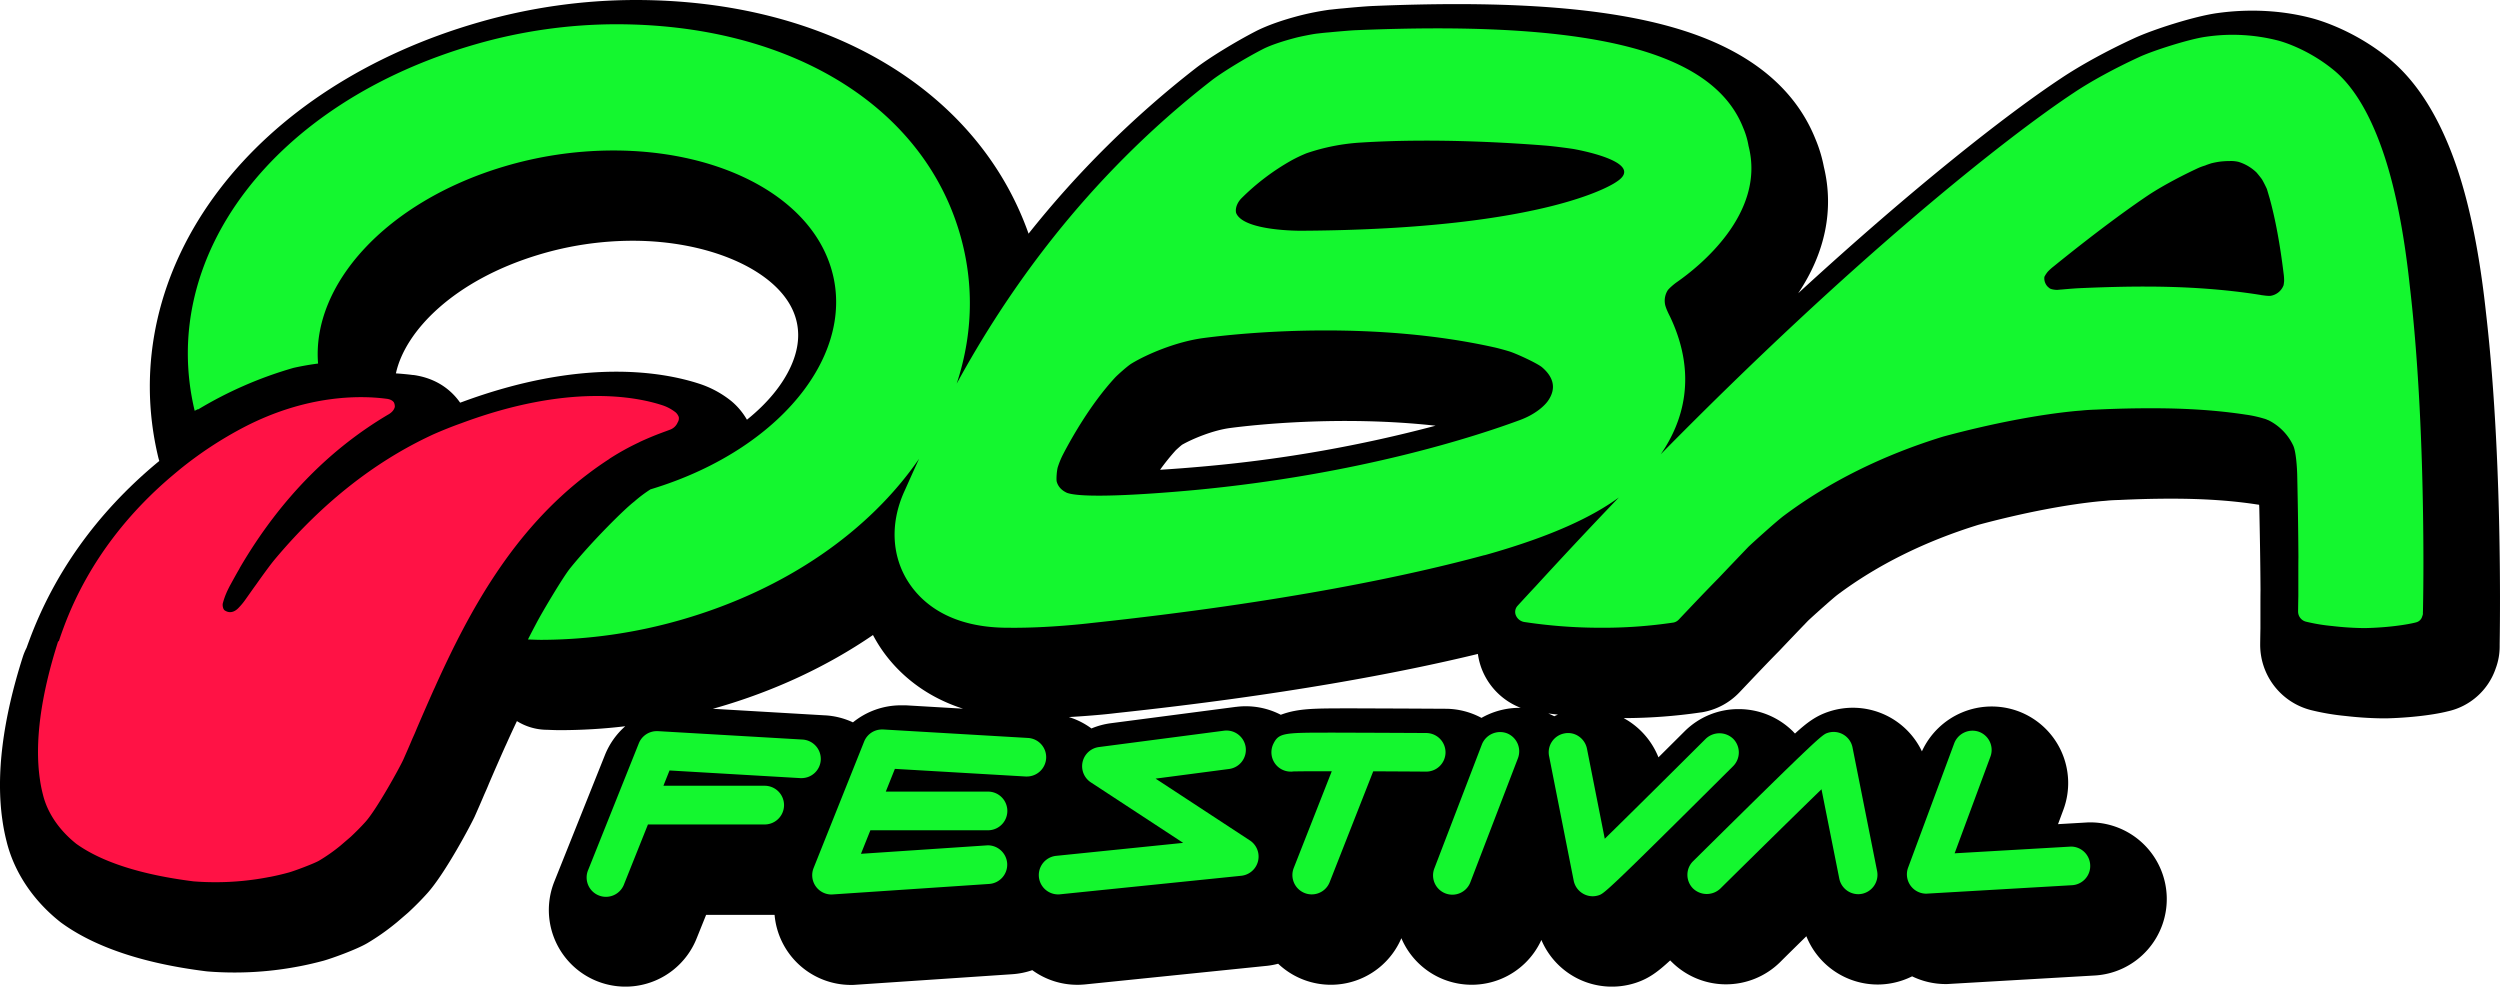 <svg xmlns="http://www.w3.org/2000/svg" id="Layer_21_Image" data-name="Layer 21&#xA0;Image" viewBox="0 0 1855.33 732.17"><defs><style>.cls-1{fill:#ff1245;}.cls-2{fill:#14f72f;}</style></defs><path d="M1855,405c-.66-45.29-3-112.1-10.11-173.25-4.84-44.85-12.59-82.42-23-111.59-11.78-33.11-27.48-58.28-46.69-74.8l-.33-.28c-26.43-22.27-53.75-30.17-59.38-31.63-21.82-5.77-46-7.06-69.9-3.74-16.68,2.26-47.84,12.16-62,18.78-20,9.21-39.64,20-53.94,29.57-40.54,26.83-109.83,81.21-195.17,159.59,20.12-30,26.7-62.22,19.09-93.71a103.15,103.15,0,0,0-6.3-20.82c-14.89-37.09-47.38-64-96.58-80C1209.11,9.62,1153.58,3.05,1081,3.05c-19,0-39.83.47-62.13,1.4-6.23.26-18,1.36-22,1.75-3,.24-5.81.55-8.06.8l-1.57.17-.24,0a205.21,205.21,0,0,0-22.25,4.34C951.32,15,940.44,18.91,932.31,23l-.21.11c-15.53,8-35.2,20.09-44.77,27.53a734.72,734.72,0,0,0-124,122.77l-.16-.46C725.18,66.29,613.44,0,471.6,0A420.93,420.93,0,0,0,355.54,16.5C314.77,28.21,277.4,45,244.48,66.25c-32.67,21.13-60.19,46.23-81.8,74.59-45.54,59.76-61.61,130.24-45.25,198.45.23.95.5,1.89.79,2.82-1,.81-2,1.62-3,2.46C71.61,381.3,40.06,425.48,21.49,475.9q-.91,2.42-1.78,4.88A42.33,42.33,0,0,0,17,487.25C2,534.17-3.11,575.07,1.81,608.82a142.63,142.63,0,0,0,3.06,15.54c5.49,22.53,19.51,43.69,39.52,59.61.53.43,1.08.84,1.64,1.24C70.76,703,106.59,715,152.52,720.77c.64.08,1.28.15,1.92.2,6.33.51,12.91.76,19.54.76a250.46,250.46,0,0,0,47.26-4.44l1.36-.25c5.67-1.09,11.48-2.45,17.28-4h0c6.09-1.68,24.47-8.26,32.69-13.08a170.93,170.93,0,0,0,21-14.71c.33-.26.65-.53,1-.81l7.82-6.72c.46-.4.92-.81,1.36-1.23,5-4.67,9.36-9.12,13.38-13.6,13.5-15,33-52.07,35.3-57.24,0-.11.09-.22.14-.33l.44-1c2.08-4.72,4.23-9.59,6.39-14.74,1.07-2.37,2.25-5,3.4-7.9,4.29-10,8.25-19,12.07-27.59.67-1.37,1.23-2.64,1.66-3.63q3.45-7.65,7.09-15.31a42.44,42.44,0,0,0,21.55,6.44c1,0,2,.06,3,.1,2.2.09,4.68.18,7.49.18a409.46,409.46,0,0,0,48.36-2.9,56.36,56.36,0,0,0-15.08,21.36l-37.54,93.87a56.86,56.86,0,0,0,105.56,42.31c0-.05,0-.11.07-.17l7-17.39h50.81a56.93,56.93,0,0,0,56.78,52c1,0,1.91,0,2.86-.09l116.85-7.87a57.39,57.39,0,0,0,14.77-3,56.74,56.74,0,0,0,33.51,10.86c2.08,0,3.75-.13,4.65-.2h.11l1-.09,134.45-13.75h.12a57.12,57.12,0,0,0,8.63-1.59A56.86,56.86,0,0,0,1040,696.26,56.77,56.77,0,0,0,1071.72,727l.49.18a56.81,56.81,0,0,0,71.7-29.61,56.83,56.83,0,0,0,69.49,32l.53-.17c9.78-3.21,16.42-8.21,25.57-16.65.34.35.66.71,1,1a57.17,57.17,0,0,0,80.39.47c6-6,12.73-12.58,19.67-19.41a57.07,57.07,0,0,0,52.8,35.83,56.23,56.23,0,0,0,11-1.07,57.65,57.65,0,0,0,14.68-5,57.16,57.16,0,0,0,24.86,5.73c.82,0,1.64,0,2.46-.08l108.13-6.27a56.54,56.54,0,0,0,39.08-18.85l.1-.1a56.9,56.9,0,0,0-42.39-94.69c-.82,0-1.64,0-2.46.07l-21.49,1.25,4-10.77a56.86,56.86,0,0,0-33.43-73l-.28-.1a56.94,56.94,0,0,0-71.31,29.84,56.73,56.73,0,0,0-68.57-29.64l-.15.05c-9.74,3.15-16.38,8.07-25.47,16.38-.48-.51-1-1-1.44-1.52a57.17,57.17,0,0,0-40.13-16.62h-.19a56.49,56.49,0,0,0-40,16.32l-.11.11c-5.84,5.82-12.48,12.43-19.46,19.36a57.37,57.37,0,0,0-21.36-26.42c-1.46-1-3-1.86-4.47-2.69a398.67,398.67,0,0,0,57.39-4.24l.12,0c.74-.1,1.48-.23,2.21-.38a49.49,49.49,0,0,0,26-14.28l.21-.21,5.38-5.67c8.23-8.67,16-16.86,23.85-24.8l.62-.64c6.91-7.31,13.94-14.62,20.74-21.7l.41-.42c4.11-3.86,18.25-16.52,21.8-19.21,29.55-22.12,64.76-39.59,104.64-51.93,33.06-8.87,65.23-15.08,90.68-17.51l3.38-.27,1.1-.1c2.55-.28,5.35-.4,8-.49l.57,0c13.53-.65,26-1,39.27-1,23.9,0,44.65,1.39,63.44,4.26.41.07.82.12,1.23.17l.57.1c.07,1,.12,2.05.14,3,.34,15.84.75,37,.89,60.18-.06,3.83-.06,8.77-.06,13.55v15.19c-.12,5.28-.17,10.8-.18,11.48A50,50,0,0,0,1715.1,527a176,176,0,0,0,25.69,4.36,262.91,262.91,0,0,0,27.58,1.76h2.55c14.56-.34,33.19-2.09,45.57-5.2a48.62,48.62,0,0,0,35.59-31.69,46.48,46.48,0,0,0,3-16.68l0-.5c0-.32,0-.64,0-1C1855.43,455.25,1855.41,430.63,1855,405ZM1153.48,531.54c-1.45-.75-3-1.43-4.48-2.06,2.39.31,4.79.59,7.2.86C1155.28,530.72,1154.37,531.11,1153.48,531.54Zm-88.1-215.61a1018.59,1018.59,0,0,1-169.53,30c-13.32,1.22-25,2.1-34.92,2.71a161.6,161.6,0,0,1,11.74-14.58c1.11-1,3.28-3,4.59-4,7.66-4.38,22.8-10.69,35.49-12.4C927.57,315.7,993.71,308,1065.38,315.93Zm-723.91-17.1c-.11-.17-.23-.33-.34-.49C336,291.18,326.44,282,310,278.82c-1.06-.22-2.13-.39-3.21-.52l-.33,0-1.64-.2c-3.24-.39-6.94-.73-11-1,6.71-31.16,42.7-69,106.11-88.11a242.09,242.09,0,0,1,69.65-10.32c56,0,104.8,21.07,118.64,51.27,5.9,12.85,5.48,26.93-1.25,41.85-6.38,14.14-17.72,27.7-32.64,39.69a51.12,51.12,0,0,0-11.09-13.4l-.45-.38a74.83,74.83,0,0,0-24.09-13c-27.82-9-87.46-19.11-176.15,13.77ZM917.38,524.59l-.2,0-92.77,12.13A56.36,56.36,0,0,0,810,540.61a55.94,55.94,0,0,0-16.76-8.46c5.25-.29,10-.62,13.91-.93,9.8-.72,17.8-1.59,21.41-2.05,123.85-13.23,211.16-30,268.23-43.86a50.19,50.19,0,0,0,3.07,11.69c.18.44.36.88.55,1.31a50.47,50.47,0,0,0,28.18,27,57.29,57.29,0,0,0-24.29,5c-1.66.74-3.28,1.57-4.85,2.46A56.53,56.53,0,0,0,1073.2,526H1073c-1.53,0-26-.16-50.27-.24h-.87c-8.4-.06-15.37-.06-21.52-.06-19.4,0-30,.08-39.37,1.85a61.55,61.55,0,0,0-10.44,2.91A56.5,56.5,0,0,0,917.38,524.59Zm-385.67.68c42.9-12.33,82.17-30.71,116.16-54q2.5,4.77,5.53,9.35c9.15,13.82,27.78,34.58,61.28,45.31l-42.4-2.49-1,0-1,0c-.49,0-1,0-1.46,0A56.43,56.43,0,0,0,633,536.09a56.38,56.38,0,0,0-20.38-5.2h-.2L529,526Zm730,3.43.63-.08Z"></path><path class="cls-1" d="M491.39,300.69a32,32,0,0,1,10.18,5.47,8.73,8.73,0,0,1,2.16,3.29,5.57,5.57,0,0,1-.79,4,9.64,9.64,0,0,1-5.09,5.19c-1.65.7-5.88,2.17-6.89,2.59-5.45,2-10.75,4.27-15.85,6.59a12.54,12.54,0,0,1-1.36.7,187.41,187.41,0,0,0-20.43,11.28,8.14,8.14,0,0,0-1.29.91c-5.17,3.36-10.11,6.79-14.92,10.44-56.58,42.45-88.91,102.63-113.8,157.63-.35.84-.79,1.82-1.22,2.66-4.51,10.09-8.82,20-12.9,29.5-.93,2.38-2,4.76-3.09,7.14-2.22,5.33-4.51,10.51-6.74,15.56-2.65,5.88-19.93,37.2-28.1,46.24-3.59,4-7.25,7.63-10.9,11.07l-7.82,6.72a128.29,128.29,0,0,1-15.78,11.07c-3.58,2.1-18.5,7.71-22.44,8.76-4.59,1.26-9.32,2.38-14,3.29h-.15a206.68,206.68,0,0,1-40.44,3.92c-5.45,0-10.9-.21-16.13-.63-38.87-4.9-68.19-14.36-87-27.88C43.8,616,35.06,603.07,31.83,589.55a97.05,97.05,0,0,1-2.22-11.21c-4-27.32.57-61.86,13.62-102.64a5.16,5.16,0,0,0,.36.42q1.62-5,3.44-9.88c19.29-52.47,52.63-89.53,81.39-113.7,1.65-1.4,3.3-2.74,4.87-4.07a285.22,285.22,0,0,1,48.33-31.73c45.68-23.54,84.47-23.33,104-20.95l1.72.21c.64.14,3.44.49,4.95,2.59A6.6,6.6,0,0,1,293,302c-.36,1.55-1.58,3.93-5.3,5.89C248,331.45,209.45,367.46,177.82,421.69a1.48,1.48,0,0,1-.21.49c-2.3,3.92-4.52,8-6.74,12.05-.58,1-2.44,4.76-2.87,5.88a50.25,50.25,0,0,0-2.44,6.94,11,11,0,0,0-.29,1.12,8,8,0,0,0,.29,2.87,4.66,4.66,0,0,0,.93,1.75c4.95,3.58,9.18-.14,10.69-1.82a47.45,47.45,0,0,0,4.23-5c1.65-2.25,4.73-6.73,8.32-11.7a.07.07,0,0,0,.07-.07c5.09-7.22,11-15.35,14.12-19.06,36.93-44.07,75.51-72.37,112.29-90.24,1.73-.84,3.38-1.61,5-2.38,7.32-3.22,14.49-6.09,21.44-8.55C421.48,284.65,471.67,294.25,491.39,300.69Z"></path><path class="cls-2" d="M1798.21,381.09c-.64-44.36-2.87-109.68-9.85-169.12-4.44-41.26-11.35-75.59-20.84-102.12-9.24-26-20.77-45.12-34.35-56.81-21.1-17.78-42.71-23-42.71-23a135.67,135.67,0,0,0-53.4-2.76c-11.83,1.58-39.34,10.26-49.78,15.19-17.71,8.16-35.81,18-48.31,26.41-50.29,33.27-163.43,122.85-306.48,268.25,15.92-23.05,27.84-57.74,7.09-101.75-.73-1.53-3.61-6.87-4-10.22a14.51,14.51,0,0,1,2-9.57c.72-1.23,4.52-4.63,7.21-6.45,15.38-10.74,65.89-50.35,52.86-100.82a59,59,0,0,0-4-13.55c-19.88-50.3-92.13-73.72-227-73.72-18.81,0-39,.47-60.32,1.36-3.89.16-12.3.87-20.18,1.63-3.11.23-6.07.59-8.7.88-3.68.42-13.16,2.36-16.1,3.17-8.53,2.23-18,5.22-24.08,8.33-14.36,7.4-31.36,18-38.15,23.31-95,73.87-153.33,159.44-189.13,225,13-39.3,13.45-81.15-1.13-122C677,73.43,580.65,18,457.3,18A378.72,378.72,0,0,0,353,32.85C203,76,117,190.4,144.48,304.86c.7-.34,1.46-.75,2.23-1.09.07-.07.14-.07.21-.14l.14.21A295.17,295.17,0,0,1,217.86,273c5.78-1.29,11.85-2.38,18.19-3.2-4.74-58.48,50.24-119.76,137.28-146a284.69,284.69,0,0,1,81.88-12.12c74.36,0,136.1,29.82,157.28,76.05,30.32,66-27.8,144.69-129.61,175.39h-.07a99,99,0,0,0-12.2,9.19c-7,5.31-31.29,29.35-47.52,49.44-5.23,6.46-20.56,32.27-24.74,40.23-2.16,4.09-4.39,8.31-6.55,12.6,3.13.07,6.27.27,9.54.27a379.21,379.21,0,0,0,104.33-14.91C584,437.37,645.48,393.66,682.09,340.47c-3.67,7.95-6.9,15.18-9.7,21.44l-1.51,3.34c-10.43,23.48-9.13,48,3.68,67.37,9.72,14.68,29.79,32.35,70.32,33.22,2.47,0,4.92.06,7.4.06,13.57,0,26.91-.76,37.3-1.58s17.89-1.65,19.74-1.89c145.62-15.54,239.25-36,292.23-50.41l.3,0c51.05-14.31,80.87-29.13,99.55-42.84q-30.26,31.55-62,66.18c-1.91,2-11.28,12.15-13.2,14.27a6.65,6.65,0,0,0-1.15,7.21,8.19,8.19,0,0,0,6.13,4.76,378.9,378.9,0,0,0,57.18,4.28A353.78,353.78,0,0,0,1242,462a7.41,7.41,0,0,0,3.79-2.1c10-10.56,19.88-21,29.79-31.05,7.39-7.81,14.83-15.55,22-23.06,2.95-2.82,20.49-18.73,26.31-23.08,33.65-25.18,73.47-44.94,118.33-58.74,35.69-9.62,70.76-16.37,98.75-19l3.66-.29c3.84-.41,7.57-.58,11-.7,15.92-.77,29-1,41.32-1,26,0,48.72,1.52,69.85,4.75a89.52,89.52,0,0,1,13.4,2.94,13.16,13.16,0,0,1,2.77,1.05h.18c.53.29,1.14.53,1.62.82a39.94,39.94,0,0,1,16.94,17.78c2.28,4.42,3,17,3.12,21.78.42,19.41.78,39.72.9,61.32-.06,3.52-.06,8.57-.06,13.33v15.66c-.12,5.47-.18,11.5-.18,11.5a7.74,7.74,0,0,0,5.9,7.46,135.75,135.75,0,0,0,19.51,3.23,221.12,221.12,0,0,0,23.06,1.52h1.56c22.83-.53,36.89-4,37.42-4.22a6.27,6.27,0,0,0,4.75-4.75,4.16,4.16,0,0,0,.41-2.29l.07-1.89C1798.63,429.69,1798.58,405.57,1798.21,381.09Zm-649.35-83.68c-2.15,3.17-8.94,10.1-21.66,14.61-30.35,11.21-118.08,40.27-241.76,51.77-23.72,2.18-80.07,6.69-93.52,2-3.48-1.59-6.44-4.12-7.63-8.16-.55-1.64,0-8.63.77-11.05a62.37,62.37,0,0,1,3.67-9c6.31-12.16,20.67-37.8,39-57.58,1.68-1.76,8.83-8.21,11.84-10.09,11.46-7,33.1-16.25,53.27-19,37.73-5,129.21-12.38,215.57,6.75,2.28.47,6.74,1.64,11.29,3,5.35,1.58,21.51,9.09,24.81,12C1151.59,278.75,1156,287.08,1148.86,297.41ZM965.49,171.24s-43,.41-48.16-13.32c-.84-4.22,1.63-8.34,3.91-10.69a171.81,171.81,0,0,1,37.48-28.34,110.83,110.83,0,0,1,10.75-5.1,152.28,152.28,0,0,1,40.67-8c27.49-1.76,73.86-2.7,136.57,2.23,7.51.58,20.49,2.46,20.49,2.46s55.74,9.39,32.5,24.41C1199.7,134.91,1151.93,170.24,965.49,171.24Zm729.23,40.43a12.38,12.38,0,0,1-10,7.92,31.82,31.82,0,0,1-3.43-.18l-3.06-.4c-.43-.06-.69-.18-.9-.18-26.37-4.17-54.54-6.16-86.07-6.16-13.65,0-28.3.35-46,1.11-4.69.18-9.73.59-15,1.06-1.08.06-2.24.17-3.38.3-2.21,0-4.73-.48-5.69-1.12a16.07,16.07,0,0,1-2.17-1.94V212a8.93,8.93,0,0,1-1.86-4.81,8.62,8.62,0,0,1,.06-1.76,20.71,20.71,0,0,1,2.52-3.82,38.43,38.43,0,0,1,4.21-3.81c37.53-30.4,61.08-46.72,70.45-53,11.53-7.63,27.33-15.67,37.31-20.25a42.15,42.15,0,0,1,4.74-1.7l1.38-.58a6.71,6.71,0,0,0,.9-.3l2.28-.76a59.68,59.68,0,0,1,6.74-1.29,64.34,64.34,0,0,1,7.15-.41,23.72,23.72,0,0,1,6.48.65,33.42,33.42,0,0,1,13.2,7.8c.8.88,3.79,4.58,4.22,5.34,1.67,2.93,3.24,6.29,3.55,7l2.09,7.09q6.31,23,10.26,55.34a37,37,0,0,1,.42,5.92C1695,210,1694.78,211.38,1694.72,211.67Z"></path><path class="cls-2" d="M927.52,623.68,857.6,577.84l54.5-7.15a14.3,14.3,0,0,0,6.83-25.58,14.3,14.3,0,0,0-10.53-2.84l-92.83,12.14a14.34,14.34,0,0,0-6,26.22l68.5,44.89-94.3,9.63a14.35,14.35,0,0,0,1.48,28.62c.46,0,.94,0,1.47-.08l134.45-13.75a14.33,14.33,0,0,0,6.36-26.26Z"></path><path class="cls-2" d="M776.38,562.76a14.3,14.3,0,0,0-13.49-15.1l-107.4-6.29-1,0a14.24,14.24,0,0,0-13.2,9l-37.5,93.84a14.32,14.32,0,0,0,13.4,19.63h0L734.13,656a14.34,14.34,0,0,0,13.33-15.25A14.43,14.43,0,0,0,733,627.34h0l-94.06,6.3,7-17.47h87.29a14.35,14.35,0,0,0,0-28.7H657.38l6.74-16.87,97.14,5.67.85,0A14.37,14.37,0,0,0,776.38,562.76Z"></path><path class="cls-2" d="M1537,628.27l-86.41,5,26.57-71.74a14.32,14.32,0,0,0-8.45-18.42,14.5,14.5,0,0,0-18.39,8.44l-34.25,92.34a14.35,14.35,0,0,0,13.53,19.33h0l108.12-6.28a14.3,14.3,0,0,0,9.89-4.78,14.14,14.14,0,0,0,3.58-10.37A14.31,14.31,0,0,0,1537,628.27Z"></path><path class="cls-2" d="M1118.25,544.16a14.56,14.56,0,0,0-18.48,8.27l-35.21,91.84a14.32,14.32,0,1,0,26.73,10.27l35.22-91.83A14.4,14.4,0,0,0,1118.25,544.16Z"></path><path class="cls-2" d="M609.12,564a14.41,14.41,0,0,0-13.46-15.15l-107.42-6.25-.94,0a14.37,14.37,0,0,0-13.2,9l-37.51,93.81A14.34,14.34,0,1,0,463.22,656l17.64-44.14H567.5a14.36,14.36,0,0,0,0-28.72H492.34l4.54-11.35L594,577.47l.86,0A14.31,14.31,0,0,0,609.12,564Z"></path><path class="cls-2" d="M1072.77,558.48A14.37,14.37,0,0,0,1058.55,544h0s-25.07-.15-50.22-.23h-.86c-8.33-.06-15.39-.06-21.39-.06-33.28,0-37.07.26-41,8.17a14.33,14.33,0,0,0,12.82,20.76,4.86,4.86,0,0,0,1.67-.13c1.23,0,5.74-.15,21.53-.15h7.25l-28.23,71.81a14.35,14.35,0,0,0,8.1,18.58,14.07,14.07,0,0,0,5.24,1,14.26,14.26,0,0,0,13.34-9.09l32.31-82.21,7.73,0c11.16.06,22.18.12,31.66.19A14.34,14.34,0,0,0,1072.77,558.48Z"></path><path class="cls-2" d="M1286.26,548.28a14.74,14.74,0,0,0-20.31-.07c-22.18,22.1-54.58,54.26-75,74.26l-13.22-66.88a14.49,14.49,0,0,0-6.17-9.18,13.91,13.91,0,0,0-10.67-2.1,14.26,14.26,0,0,0-11.26,16.84l18.26,92.41a14.41,14.41,0,0,0,6.82,9.58,14.2,14.2,0,0,0,7.25,2,14.42,14.42,0,0,0,4.42-.7c4.1-1.35,5.35-1.75,99.87-95.88A14.4,14.4,0,0,0,1286.26,548.28Z"></path><path class="cls-2" d="M1374.82,554.73a14.3,14.3,0,0,0-18.42-10.85c-4.08,1.32-5.31,1.72-99.86,95.21a14.08,14.08,0,0,0-4.26,10.09,14.27,14.27,0,0,0,4.14,10.15,14.68,14.68,0,0,0,20.28.13c22.42-22.16,54.88-54.1,75.09-73.71L1365,652.09a14.39,14.39,0,0,0,14,11.51,14.23,14.23,0,0,0,2.8-.27,14.4,14.4,0,0,0,11.26-16.89Z"></path></svg>